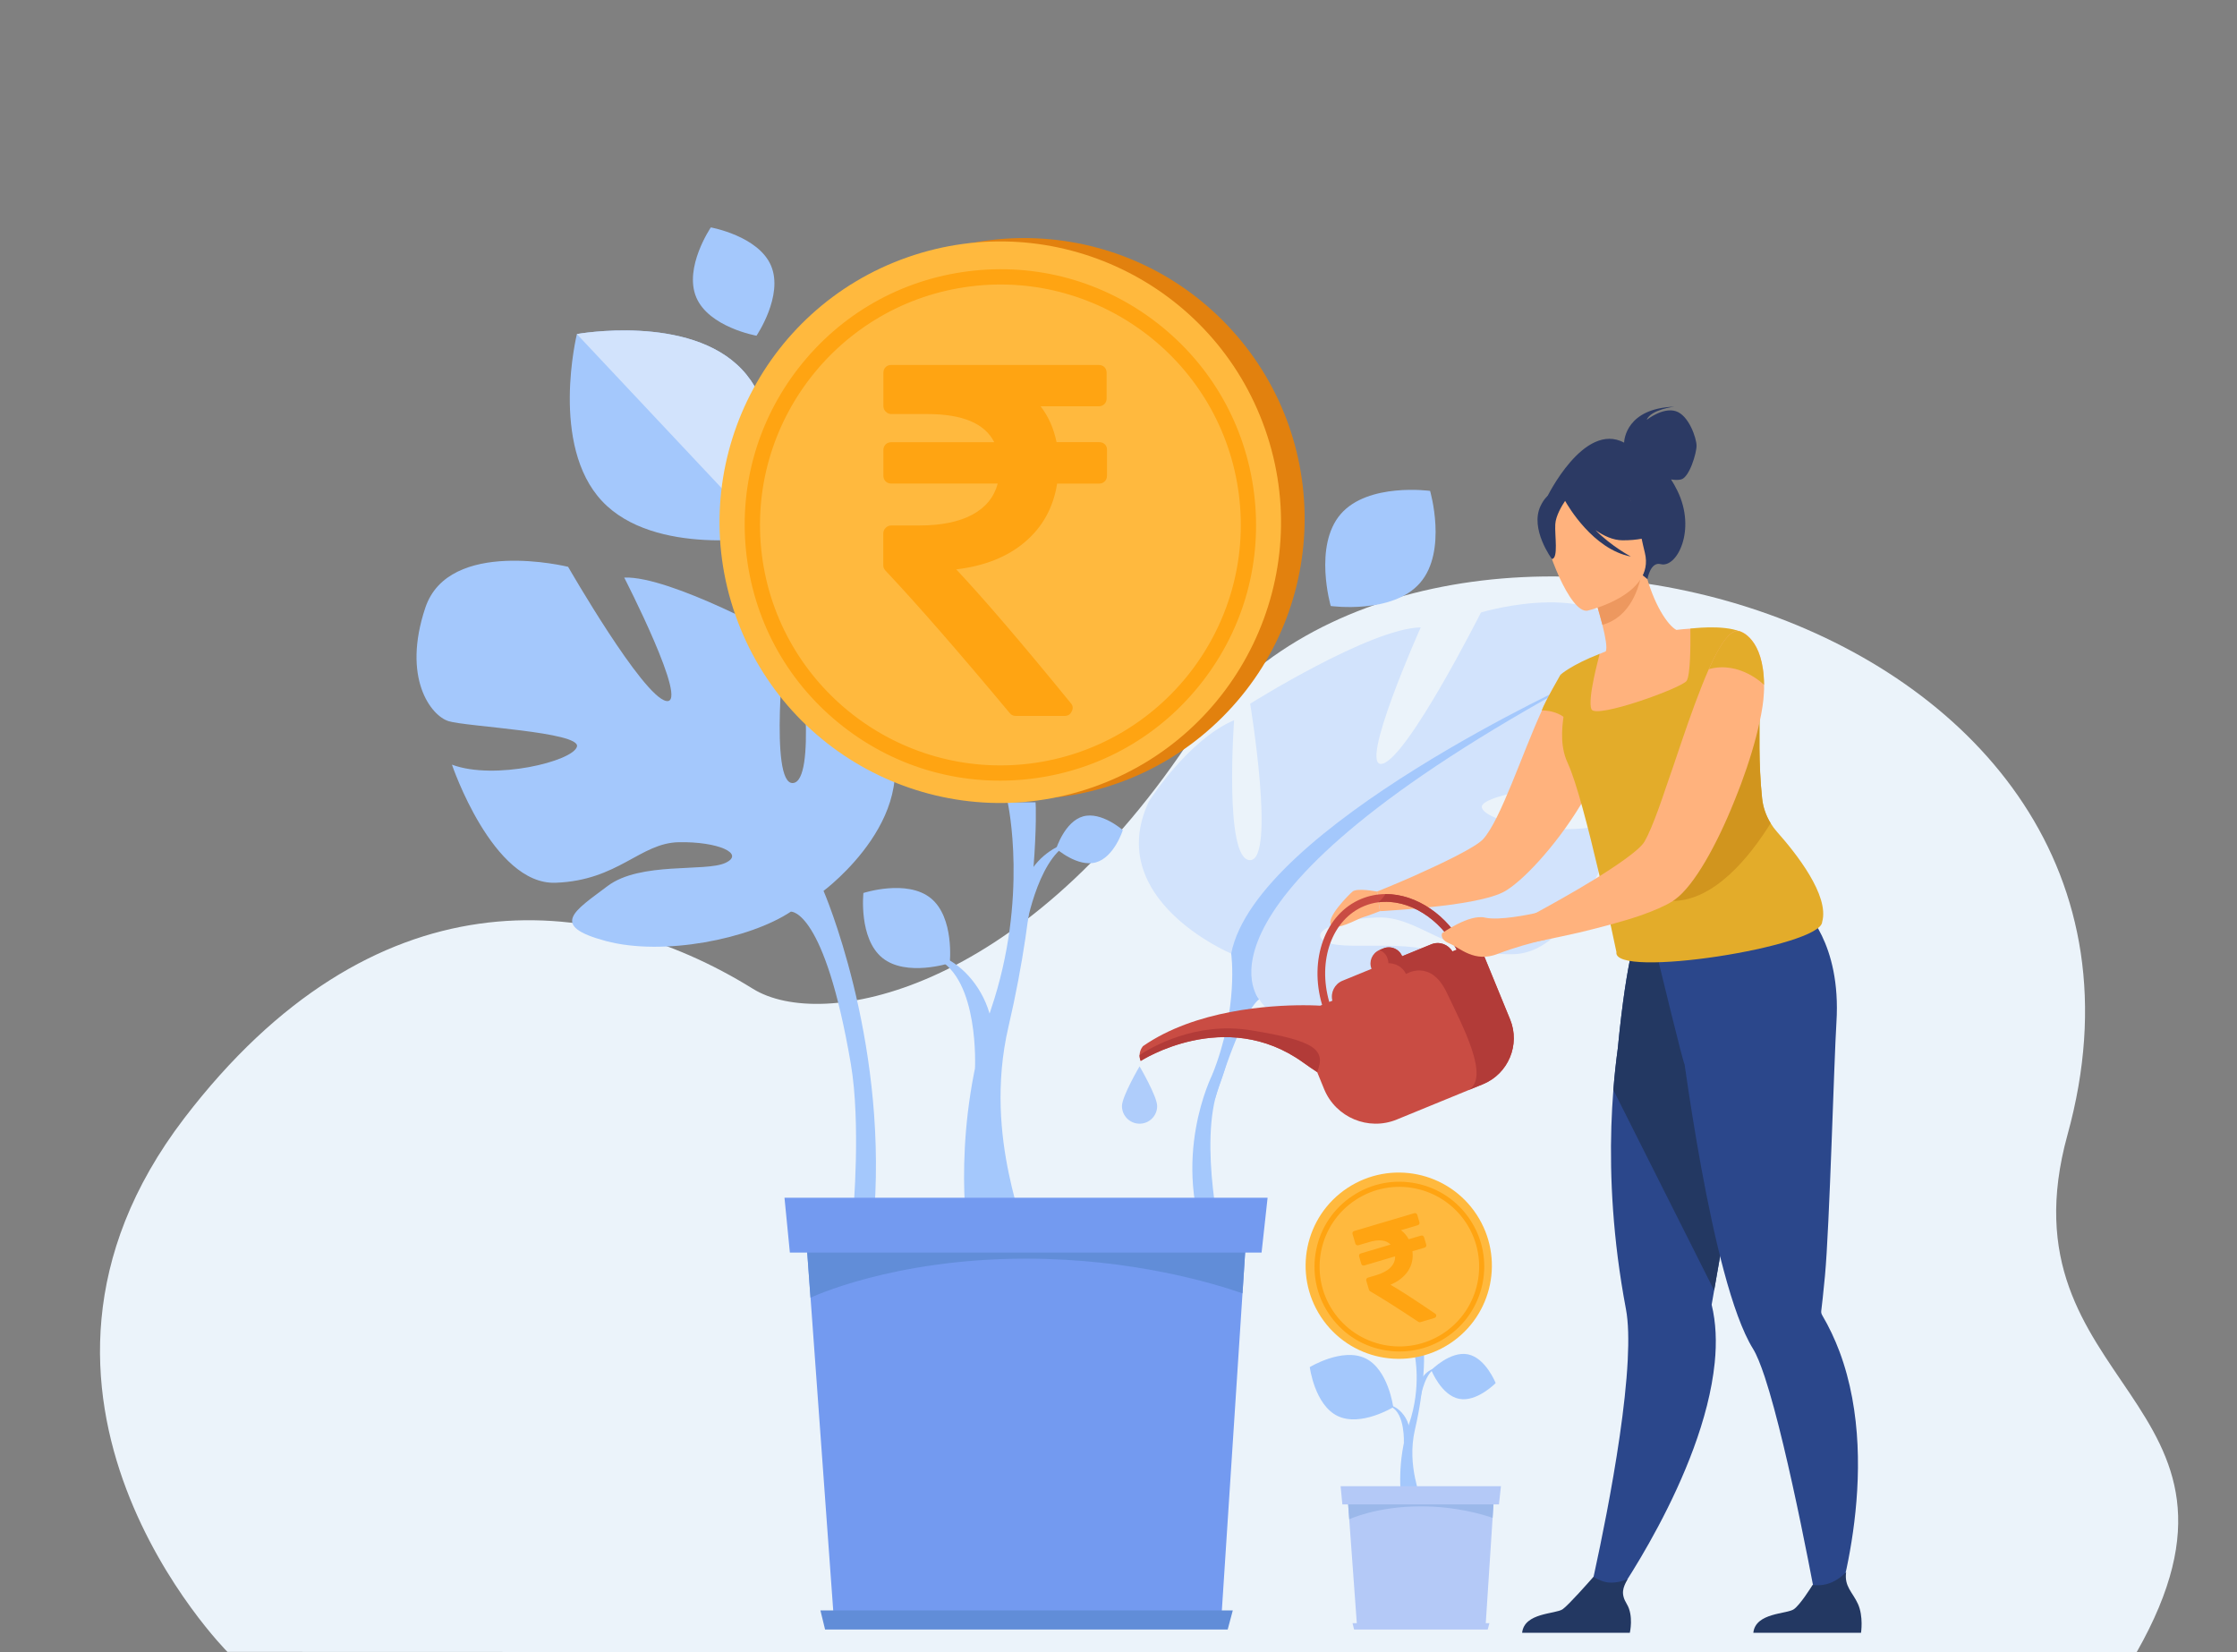 <svg xmlns="http://www.w3.org/2000/svg" xmlns:xlink="http://www.w3.org/1999/xlink" id="Layer_1" x="0px" y="0px" viewBox="0 0 394 291" style="enable-background:new 0 0 394 291;" xml:space="preserve">
<rect x="0" y="0" width="394" height="291" fill="#808080" stroke="none"/>
<style type="text/css">
	.st0{fill:#EBF3FA;}
	.st1{fill:#04396C;}
	.st2{fill:#E2AA24;}
	.st3{fill:#A4C8FC;}
	.st4{fill:#FFB93E;}
	.st5{fill:#FFA412;}
	.st6{fill:#B4C9F7;}
	.st7{fill:#9BB8EA;}
	.st8{fill:#D2E3FC;}
	.st9{fill:#E2810E;}
	.st10{fill:#739AF0;}
	.st11{fill:#618DD8;}
	.st12{fill:#FFB27D;}
	.st13{fill:#2B478B;}
	.st14{fill:#233862;}
	.st15{fill:#E3AC2A;}
	.st16{fill:#2C3A64;}
	.st17{fill:#ED985F;}
	.st18{fill:#D1951E;}
	.st19{fill:#C94C43;}
	.st20{fill:#B23B38;}
	.st21{fill:#AFCDFB;}
	.st22{opacity:0.14;fill:#04396C;}
	.st23{fill:#C46019;}
	.st24{fill:#1F323A;}
	.st25{fill:#C66017;}
	.st26{fill:#FDFBF2;}
	.st27{fill:#7966FF;}
	.st28{fill:#913D05;}
	.st29{fill:#171F39;}
	.st30{fill:#FFFFFF;}
	.st31{fill:#596FEF;}
	.st32{fill:#FD3365;}
	.st33{fill:#FFA539;}
	.st34{fill:#D87512;}
	.st35{fill:none;stroke:#E3AC2A;stroke-width:2;stroke-miterlimit:10;}
	.st36{fill:#FD9F00;}
	.st37{clip-path:url(#SVGID_2_);}
	.st38{fill:#E38601;}
	.st39{fill:#FAC61B;}
	.st40{clip-path:url(#SVGID_4_);}
	.st41{clip-path:url(#SVGID_6_);}
	.st42{clip-path:url(#SVGID_8_);}
	.st43{clip-path:url(#SVGID_10_);}
	.st44{clip-path:url(#SVGID_12_);}
	.st45{clip-path:url(#SVGID_14_);}
	.st46{opacity:0.2;}
	.st47{clip-path:url(#SVGID_16_);}
	.st48{clip-path:url(#SVGID_18_);}
	.st49{clip-path:url(#SVGID_20_);}
	.st50{clip-path:url(#SVGID_22_);}
	.st51{clip-path:url(#SVGID_24_);}
	.st52{clip-path:url(#SVGID_26_);}
	.st53{clip-path:url(#SVGID_28_);}
	.st54{fill:#FFB127;}
	.st55{clip-path:url(#SVGID_30_);}
	.st56{clip-path:url(#SVGID_32_);}
	.st57{clip-path:url(#SVGID_34_);}
	.st58{clip-path:url(#SVGID_36_);}
	.st59{clip-path:url(#SVGID_38_);}
	.st60{clip-path:url(#SVGID_40_);}
	.st61{clip-path:url(#SVGID_42_);}
	.st62{opacity:0.5;fill:#B5905C;}
	.st63{clip-path:url(#SVGID_44_);}
	.st64{fill:#FFD454;}
	.st65{fill:#FDE571;}
	.st66{fill:#FAC6A7;}
	.st67{fill:#DD7D26;}
	.st68{fill:#A35211;}
	.st69{fill:#1A1A25;}
	.st70{fill:#EAA481;}
	.st71{fill:#1A1C1C;}
	.st72{opacity:0.5;}
	.st73{fill:#CE727D;}
	.st74{fill:#E1ECF8;}
	.st75{fill:#CCDBEA;}
	.st76{fill:#00233F;}
	.st77{clip-path:url(#SVGID_46_);}
	.st78{fill:#FEB238;}
	.st79{fill:#EF9F2B;}
	.st80{fill:#FFE0AF;}
	.st81{fill:#7CB6B9;}
	.st82{fill:#FFDCD8;}
	.st83{fill:#27272B;}
	.st84{fill:#043054;}
	.st85{fill:#455A64;}
	.st86{fill:#263238;}
	.st87{fill:#FF725E;}
	.st88{fill:#D39B2A;}
	.st89{clip-path:url(#SVGID_48_);}
	.st90{fill:#B0D3D5;}
	.st91{fill:#E7E7E7;}
	.st92{fill:#6CA8A8;}
	.st93{fill:#D4DADC;}
	.st94{fill:#3A3E54;}
	.st95{fill:#3A3A57;}
	.st96{fill:#535353;}
	.st97{fill:#E5E9EA;}
	.st98{fill:#67A3A1;}
	.st99{fill:#2C2C33;}
	.st100{fill:#F7CBC9;}
	.st101{fill:none;stroke:#FFFFFF;stroke-width:2;stroke-miterlimit:10;}
	.st102{opacity:0.38;fill:#D8A979;}
	.st103{fill:#BF881B;}
	.st104{fill:none;stroke:#EFA759;stroke-width:6;stroke-miterlimit:10;}
	.st105{opacity:0.19;fill:#04396C;}
	.st106{fill:#EC8E7A;}
	.st107{fill:#D66759;}
	.st108{fill:#BF6F4C;}
	.st109{fill:#531214;}
	.st110{fill:#E05B58;}
	.st111{fill:#022F54;}
	.st112{fill:#21254B;}
	.st113{fill:#E29127;}
	.st114{fill:#FFF2E6;}
	.st115{fill:#1F163C;}
	.st116{fill:url(#SVGID_49_);}
	.st117{fill:url(#SVGID_50_);}
	.st118{fill:url(#SVGID_51_);}
	.st119{fill:#F12F56;}
	.st120{fill:#C5C5FF;}
	.st121{fill:#FFA76C;}
	.st122{opacity:0.5;fill:url(#SVGID_52_);}
	.st123{fill:url(#SVGID_53_);}
	.st124{fill:#2B1963;}
	.st125{opacity:0.5;fill:url(#SVGID_54_);}
	.st126{fill:url(#SVGID_55_);}
	.st127{opacity:0.5;fill:url(#SVGID_56_);}
	.st128{opacity:0.5;fill:url(#SVGID_57_);}
	.st129{fill:#FFB680;}
	.st130{opacity:0.5;fill:url(#SVGID_58_);}
	.st131{fill:#3030C4;}
	.st132{fill:#514EDD;}
	.st133{fill:url(#SVGID_59_);}
	.st134{fill:#E2AA25;}
	.st135{opacity:0.5;fill:url(#SVGID_60_);}
	.st136{fill:url(#SVGID_61_);}
	.st137{opacity:0.5;fill:url(#SVGID_62_);}
	.st138{fill:url(#SVGID_63_);}
	.st139{opacity:0.5;fill:url(#SVGID_64_);}
	.st140{opacity:0.5;fill:url(#SVGID_65_);}
	.st141{opacity:0.5;fill:url(#SVGID_66_);}
	.st142{opacity:0.5;fill:url(#SVGID_67_);}
</style>
<path class="st0" d="M40.06,290.91c0,0-44.97-45.12-7.61-93.98c33.15-43.35,71.81-40.38,100.17-22.79  c12.08,7.49,46.9,0.92,76.54-43.18c40.42-60.15,180.54-23.67,154.99,68.87c-12.36,44.78,37.63,46.41,12.15,91.18L40.06,290.91z"></path>
<g>
	<g>
		<g>
			<g>
				<g>
					<path class="st3" d="M247.26,254.16c0-0.05,0.25-5.22-2.25-6.41l0.18-0.17c1.14,0.4,2.41,1.64,2.92,3.38       c0.38,1.3,0.09,1.58,0.09,1.63L247.26,254.16z"></path>
				</g>
				<g>
					<path class="st3" d="M230.69,240.76c0,0,0.85,6.66,4.91,8.61c4.06,1.95,9.79-1.55,9.79-1.55s-0.85-6.66-4.91-8.61       C236.42,237.26,230.69,240.76,230.69,240.76z"></path>
					<g>
						<path class="st3" d="M246.83,263.87c-0.05-0.26-0.95-6.35,1.36-13.14c2.22-6.52,0.99-12.05,0.98-12.11h1.63        c0.04,0.24,0.16,5.66-1.58,13.1c-1.56,6.69,1.35,12.14,0.73,12.14H246.83z"></path>
					</g>
					<g>
						<path class="st3" d="M250.25,245.88c0.01-0.03,0.79-4.5,2.88-5.01l0,0c-0.94,0.12-2.12,0.79-2.79,2.04        c-0.49,0.93-0.32,1.19-0.33,1.23L250.25,245.88z"></path>
					</g>
				</g>
				<path class="st3" d="M256.97,246.34c-3.13-0.63-4.88-5.06-4.88-5.06s3.33-3.4,6.46-2.77c3.13,0.63,4.88,5.06,4.88,5.06      S260.1,246.98,256.97,246.34z"></path>
				<g>
					<path class="st4" d="M232.66,231.92c-4.98-7.57-2.89-17.74,4.68-22.72c7.57-4.98,17.74-2.89,22.72,4.68       c4.98,7.57,2.89,17.74-4.68,22.72C247.82,241.58,237.65,239.49,232.66,231.92z"></path>
					<g>
						<path class="st5" d="M254.69,235.54c-3.33,2.2-7.32,2.96-11.23,2.16c-3.91-0.8-7.27-3.08-9.47-6.42        c-2.2-3.33-2.96-7.32-2.16-11.23c0.8-3.91,3.08-7.27,6.42-9.47c3.33-2.2,7.32-2.96,11.23-2.16s7.27,3.08,9.47,6.42        c2.2,3.33,2.96,7.32,2.16,11.23C260.3,229.99,258.02,233.35,254.69,235.54z M238.74,211.33c-6.47,4.26-8.27,12.99-4.01,19.47        c4.26,6.47,12.99,8.27,19.47,4.01c6.47-4.26,8.27-12.99,4.01-19.47C253.94,208.86,245.21,207.06,238.74,211.33z"></path>
					</g>
				</g>
			</g>
			<polygon class="st6" points="263.22,262.28 263.22,262.29 262.89,267.32 261.68,285.97 238.98,285.97 237.64,267.57      237.27,262.5 237.26,262.28    "></polygon>
			<path class="st7" d="M263.22,262.29l-0.33,5.02c-1.71-0.6-6.46-2.03-12.65-2.03c-7.82,0-12.6,2.28-12.6,2.28l-0.37-5.07     L263.22,262.29z"></path>
			<polygon class="st6" points="264.01,264.94 236.43,264.94 236.12,261.73 264.36,261.73    "></polygon>
			<polygon class="st6" points="262.03,286.97 238.49,286.97 238.22,285.85 262.33,285.85    "></polygon>
		</g>
		<g>
			<g>
				<g>
					<path class="st3" d="M171.73,188.13c-0.01-0.14,0.76-15.72-6.77-19.31l0.53-0.51c3.45,1.2,7.27,4.93,8.8,10.18       c1.14,3.91,0.27,4.77,0.28,4.91L171.73,188.13z"></path>
				</g>
				<g>
					<path class="st3" d="M152.07,157.26c0,0-0.86,8.02,3.34,11.43c4.2,3.41,11.87,0.92,11.87,0.92s0.86-8.02-3.34-11.43       C159.74,154.77,152.07,157.26,152.07,157.26z"></path>
					<g>
						<path class="st3" d="M170.44,217.36c-0.14-0.78-2.86-19.14,4.09-39.59c6.67-19.65,2.98-36.31,2.95-36.48h4.91        c0.13,0.71,0.47,17.07-4.76,39.48c-4.71,20.17,4.08,36.59,2.21,36.59H170.44z"></path>
					</g>
					<g>
						<path class="st3" d="M180.75,163.18c0.03-0.1,2.37-13.55,8.68-15.08l0,0c-2.82,0.37-6.4,2.38-8.4,6.14        c-1.49,2.79-0.97,3.59-1,3.7L180.75,163.18z"></path>
					</g>
				</g>
				<path class="st3" d="M155.52,127.51c0,0-6.8-9.6-14.53-12.42c0,0,2.89,22.53-1.34,22.81c-4.22,0.28-1.41-25.33-1.41-25.33      s-20.12-11.17-28.3-10.86c0,0,11.57,22.51,7.41,21.74c-4.16-0.77-17.29-23.63-17.29-23.63s-21-5.18-25.15,7.21      c-4.14,12.38,0.99,19,4.09,19.97c3.1,0.97,23.3,1.89,22.62,4.48c-0.68,2.59-14.55,5.99-22.02,3.18c0,0,7.17,21.2,18.25,20.8      c11.07-0.4,14.88-7.02,21.72-7.14c6.85-0.13,11.72,2,8.2,3.64c-3.52,1.64-14.98-0.27-20.76,4.08c-5.78,4.36-10.4,6.98-0.3,9.68      s25.34-0.35,32.58-5.17c0.02-0.01,5.92-0.48,10.57,26.84c1.79,10.53,0.41,26.16,0.41,26.16l3.75-0.57      c2.08-30.63-8.97-56.09-8.97-56.09S163.82,142.99,155.52,127.51z"></path>
				<path class="st8" d="M216.85,167.93c0,0-22.6-9.49-14.51-26.77c0,0,6.81-10.81,15.02-14.33c0,0-1.81,24.6,2.79,24.65      c4.6,0.05,0.04-27.55,0.04-27.55s21.16-13.3,30.04-13.44c0,0-11.22,25.09-6.75,24.01c4.47-1.08,17.36-26.64,17.36-26.64      s22.47-6.85,27.69,6.33c5.22,13.18,0.04,20.66-3.26,21.89c-3.3,1.23-25.15,3.42-24.26,6.19c0.89,2.77,16.13,5.63,24.06,2.15      c0,0-6.53,23.41-18.56,23.62c-12.03,0.21-16.54-6.74-23.97-6.47c-7.43,0.27-12.59,2.86-8.68,4.43      c3.91,1.57,16.22-1.18,22.74,3.21c6.52,4.38,11.69,6.96,0.9,10.47c-10.79,3.52-30.79,4.35-35.71-3.7      C216.85,167.93,216.85,167.93,216.85,167.93z"></path>
				<g>
					<path class="st3" d="M278.53,119.63c0,0-57.32,26-61.68,48.3c0,0,1.37,9.6-3.33,21.32l0.48,4.25c0,0,4.6-15.15,7.77-17.52       C221.78,175.98,206.35,158.79,278.53,119.63z"></path>
					<path class="st3" d="M213.52,189.26c0,0-7.6,14.97-0.45,31.34l2.29-0.9c0,0-4.41-18.42-0.67-28.36       C218.43,181.39,213.52,189.26,213.52,189.26z"></path>
				</g>
				<path class="st3" d="M130.7,65.09c9.26,9.85,4.44,29.43,4.44,29.43s-19.83,3.59-29.09-6.26c-9.26-9.85-4.44-29.43-4.44-29.43      S121.44,55.23,130.7,65.09z"></path>
				<path class="st8" d="M130.7,65.09c9.26,9.85,4.44,29.43,4.44,29.43L101.6,58.83C101.6,58.83,121.44,55.23,130.7,65.09z"></path>
				<path class="st3" d="M250.13,102.63c-4.83,5.6-15.75,4.09-15.75,4.09s-3.08-10.58,1.75-16.18c4.83-5.6,15.75-4.09,15.75-4.09      S254.97,97.03,250.13,102.63z"></path>
				<path class="st3" d="M193.02,151.87c-3.24,0.9-6.99-2.42-6.99-2.42s1.5-4.78,4.74-5.68c3.24-0.9,6.99,2.42,6.99,2.42      S196.25,150.97,193.02,151.87z"></path>
				<path class="st3" d="M135.81,46.81c2.22,5.27-2.57,12.31-2.57,12.31s-8.39-1.49-10.61-6.76c-2.22-5.27,2.57-12.31,2.57-12.31      S133.59,41.55,135.81,46.81z"></path>
				<g>
					
						<ellipse transform="matrix(0.707 -0.707 0.707 0.707 -11.741 154.312)" class="st9" cx="180.4" cy="91.33" rx="49.42" ry="49.42"></ellipse>
					
						<ellipse transform="matrix(0.944 -0.331 0.331 0.944 -20.489 63.536)" class="st4" cx="176.12" cy="91.87" rx="49.42" ry="49.42"></ellipse>
					<g>
						<path class="st5" d="M181.82,137.12c-11.93,1.5-23.74-1.73-33.24-9.11c-9.5-7.38-15.56-18.01-17.06-29.94        c-1.5-11.93,1.73-23.74,9.11-33.24c7.38-9.5,18.01-15.56,29.94-17.06c11.93-1.5,23.74,1.73,33.24,9.11        c9.5,7.38,15.56,18.01,17.06,29.94c1.5,11.93-1.73,23.74-9.11,33.24C204.39,129.56,193.75,135.62,181.82,137.12z         M170.91,50.44c-23.16,2.92-39.63,24.13-36.72,47.3c2.92,23.16,24.13,39.63,47.3,36.72c23.16-2.92,39.63-24.13,36.72-47.3        C215.29,63.99,194.07,47.52,170.91,50.44z"></path>
					</g>
				</g>
			</g>
			<g>
				<polygon class="st10" points="219.83,212.59 219.82,212.63 218.84,227.76 215.18,283.97 146.78,283.97 142.76,228.53       141.65,213.26 141.6,212.59     "></polygon>
				<path class="st11" d="M219.82,212.63l-0.98,15.14c-5.15-1.8-19.47-6.11-38.13-6.11c-23.56,0-37.96,6.88-37.96,6.88l-1.11-15.28      L219.82,212.63z"></path>
				<polygon class="st10" points="222.2,220.59 139.12,220.59 138.17,210.93 223.26,210.93     "></polygon>
				<polygon class="st11" points="216.23,286.97 145.32,286.97 144.5,283.61 217.13,283.61     "></polygon>
			</g>
		</g>
		<g>
			<path class="st12" d="M242.54,157.01c0,0-3.51-0.69-4.32,0c-0.8,0.69-4.61,4.56-3.8,5.83c0.82,1.27,4.73-1.05,5.54-1.27     c0.81-0.22,3.09-1.11,3.09-1.11L242.54,157.01z"></path>
			<path class="st13" d="M279.87,281.23l3.77,1.4c0,0,16.36-22.69,18.37-42.65c0.36-3.56,0.24-7.02-0.54-10.21     c0,0,0.16-0.91,0.44-2.53c0.13-0.75,0.29-1.66,0.47-2.7c0.53-3.05,1.26-7.22,2.1-11.96c1.92-10.93,4.42-24.89,6.36-35.16     l-1.01-0.33l-10.98-3.54l-2.27-7.21l-8.18-2.15c0,0-1.83,3.57-3.46,20.45c-0.3,2.21-0.57,4.66-0.78,7.3     c-0.64,8.08-0.68,18.1,0.78,29.56c0.38,2.93,0.85,5.96,1.44,9.07c0.43,2.28,0.49,5.39,0.31,8.96     C285.86,255.87,279.87,281.23,279.87,281.23z"></path>
			<path class="st14" d="M284.16,191.95l17.75,35.3c0.13-0.75,0.29-1.66,0.47-2.7c0.53-3.05,1.26-7.22,2.1-11.96     c1.92-10.93,4.42-24.89,6.36-35.16l-1.01-0.33l-10.98-3.54l-2.27-7.21l-8.18-2.15c0,0-1.83,3.57-3.46,20.45     C284.64,186.86,284.36,189.3,284.16,191.95z"></path>
			<path class="st13" d="M291.97,168.73l0.41-3.52c6.89,1.83,25.28-5.11,25.28-5.11s6.67,5.86,5.79,19.92     c-0.43,6.86-1.21,36.01-2.02,44.64c-0.29,3.13-0.55,5.35-0.66,6.24c0,0,0,0.01,0,0.01c-0.03,0.27,0.06,0.53,0.2,0.76     c1.2,2.04,2.19,4.16,3.01,6.33c8,21.33-1.23,47.6-1.23,47.6l-2.4-0.97c0,0-5.26-29.23-9.53-42.15c-0.73-2.19-1.42-3.91-2.06-4.94     c-1.86-3-3.58-7.89-5.14-13.72c-2.96-11.01-5.34-25.34-6.92-36.4C296.49,187.43,291.97,168.73,291.97,168.73z"></path>
			<path class="st12" d="M242.54,157.01l0.51,3.45c0,0,0.23,0,0.63-0.03c1.25-0.09,4.3-0.26,7.75-0.63     c5.19-0.51,11.34-1.43,13.79-2.94c3.73-2.28,9.86-9.26,13.85-16.25c0.11-0.17,0.2-0.34,0.29-0.51c2.08-3.71,3.53-7.38,3.65-10.32     c0.09-1.8-0.11-3.33-0.48-4.67c-0.48-1.77-1.28-3.16-2.11-4.22c-0.11-0.17-0.23-0.34-0.4-0.48c-1.37-1.62-2.71-2.31-2.71-2.31     c-0.68-0.29-1.43,0.06-2.19,0.88v0.03c-0.63,0.66-1.31,1.65-1.97,2.91c-0.03,0.03-0.06,0.06-0.06,0.09     c-0.14,0.26-0.29,0.54-0.46,0.85c-0.06,0.06-0.09,0.14-0.11,0.2c-0.31,0.66-0.63,1.34-0.94,2.05     c-3.51,7.64-7.24,19.21-10.35,22.66c-1.34,1.48-7.47,4.39-12.34,6.56C245.39,155.87,242.54,157.01,242.54,157.01z"></path>
			<path class="st12" d="M278.81,125.98c2.16,1,4.77,1.69,7.93,1.86c11.84,0.65,14.53-9.73,15.01-16.62     c-1.71-0.62-3.2-0.56-4.06-0.51c-0.84,0.05-1.72,0.13-2.44,0.22c-1.45-0.76-4.05-4.43-5.55-10.58l-0.51,0.24l-8.54,4.02     c0,0,0.91,2.78,1.58,5.44c0.52,2.08,0.9,4.09,0.58,4.66c-0.67,0.27-1.08,0.45-1.08,0.45s0,0,0,0.01     C281.65,115.37,279.79,120.1,278.81,125.98z"></path>
			<path class="st15" d="M275.85,133.75c0.09,0.24,0.19,0.47,0.3,0.7c3,6.46,8.55,33.21,8.55,33.21     c-0.79,4.81,36.14-0.94,36.24-5.32c1.3-4.64-4.62-12.1-7.95-15.84c-0.42-0.47-0.79-0.97-1.12-1.51     c-0.82-1.33-1.35-2.84-1.51-4.42c-0.66-6.21-0.41-12.02-0.46-15.56c0,0,0,0,0,0c-0.65-0.48-1.28-0.93-1.87-1.35     c-0.9-0.65-1.69-1.27-2.28-1.89c-0.64-0.68-1.05-1.37-1.09-2.15c-0.03-0.59-0.02-1.2,0.05-1.8c0.03-0.29,0.06-0.57,0.11-0.86     c0.46-3,1.72-5.73,1.72-5.73c-3.18-1.29-8.82-0.52-8.82-0.52s0.01,0.31,0.01,0.83c0.02,2.06,0,7.36-0.66,8.36     c-0.83,1.25-15.96,6.72-16.76,5.02c-0.79-1.67,1.37-9.47,1.45-9.77c0-0.01,0-0.01,0-0.01c-5.07,1.99-6.88,3.66-6.88,3.66     C277.91,120.78,273.49,127.48,275.85,133.75z"></path>
			<path class="st16" d="M286.05,77.95c0.02-0.51,0.42-6.04,8.84-6.33c0,0-4.14,0.49-4.86,2.32c0,0,2.82-2.25,5.12-1.53     c2.3,0.72,3.65,4.75,3.66,6.07c0.01,1.32-1.26,5.59-2.72,5.95c-0.55,0.14-1.19,0.1-1.77,0c0.39,0.61,0.77,1.27,1.13,2.02     c3.36,6.9-0.11,13.64-2.95,12.9c-1.83-0.48-2.34,2.64-2.34,2.64l-17.73-14.35C272.43,87.63,278.94,74.16,286.05,77.95z"></path>
			<path class="st17" d="M280.65,104.6c0,0,0.91,2.78,1.58,5.44c4.99-1.39,6.51-6.64,6.97-9.45L280.65,104.6z"></path>
			<path class="st12" d="M279.6,107.54c0,0,11.95-2.76,10.11-10.18c-1.84-7.41-1.53-12.76-9.24-11.31c-7.7,1.45-8.48,4.65-8.47,7.27     C272.02,95.95,276.45,108.07,279.6,107.54z"></path>
			<path class="st16" d="M271.33,89.12c1.28-2.69,2.8-2.54,3.74-2.07c5.61-5.19,11.12-0.95,11.12-0.95     c2.12,5.12,6.71,7.21,6.71,7.21s-1.84,1.88-7.15,1.84c-1.62-0.01-3.26-0.76-4.74-1.79c2.87,2.89,6.23,4.65,6.23,4.65     c-6.66-1.27-11.12-8.98-11.58-9.8c-0.56,0.83-1.64,2.61-1.73,4.1c-0.12,2.03,0.58,5.99-0.59,6.14     C273.33,98.45,269.41,93.15,271.33,89.12z"></path>
			<path class="st15" d="M274.86,118.8c0,0-2.88,5.02-3.31,6.31c0,0,3.73-0.14,5.24,2.73C276.79,127.83,277.15,119.48,274.86,118.8z     "></path>
			<path class="st18" d="M294.64,158.67c7.28-0.08,13.45-7.64,17.22-13.69c-0.82-1.33-1.35-2.84-1.51-4.42     c-0.66-6.21-0.41-12.02-0.46-15.56c0,0,0,0,0,0c-0.65-0.48-1.28-0.93-1.87-1.35c-0.9-0.65-1.69-1.27-2.28-1.89     C299.78,131.84,284.76,158.77,294.64,158.67z"></path>
			<path class="st12" d="M267.11,162.63l1,3.65c0,0,1.25-0.23,3.25-0.6c0.6-0.11,0.94-0.2,0.94-0.2c1.6-0.31,3.51-0.74,5.59-1.2     h0.03c3.56-0.86,7.55-1.88,10.92-3.02c2.37-0.83,4.42-1.71,5.81-2.59c0.14-0.09,0.26-0.17,0.4-0.29     c3.33-2.42,7.3-9.55,10.37-17.19c0.43-1.05,0.83-2.11,1.23-3.14c1.42-3.82,2.56-7.58,3.25-10.83c0.43-1.94,0.71-3.71,0.77-5.16     c0.03-0.51,0.06-1,0.03-1.45c-0.06-8.27-4.16-9.41-4.16-9.41c-0.09-0.03-0.17-0.06-0.29-0.09c-0.71-0.11-1.45,0.37-2.22,1.31     c-0.97,1.17-2,3.08-3.05,5.39c-1.62,3.68-3.33,8.44-4.93,13.17c-0.88,2.59-1.74,5.19-2.59,7.58c-0.48,1.45-0.97,2.82-1.42,4.08     c-0.88,2.39-1.68,4.33-2.39,5.56c-0.46,0.8-1.77,1.91-3.51,3.16c-3.02,2.19-7.44,4.85-11.29,7.01c-1.6,0.91-3.11,1.74-4.36,2.42     C268.45,161.92,267.11,162.63,267.11,162.63z"></path>
			<path class="st15" d="M300.98,117.84c5.49-1.51,9.72,2.77,9.72,2.77c-0.07-8.25-4.18-9.38-4.18-9.38     C304.87,110.54,302.95,113.4,300.98,117.84z"></path>
			<path class="st14" d="M308.81,287.55h18.97c0,0,0.45-2.89-0.54-5.08c-0.95-2.1-2.44-3.06-2.08-5.61     c-1.21,1.24-3.17,2.63-5.91,2.26c-0.34,0.54-2.17,3.46-3.29,4.27C314.72,284.28,309.2,283.96,308.81,287.55z"></path>
			<path class="st14" d="M268.09,287.55h18.97c0,0,0.71-3.03-0.54-5.08c-1.1-1.82-0.68-2.86,0.14-4.37c-0.86,0.35-1.97,0.67-3.2,0.6     c-0.95-0.05-1.94-0.48-2.82-0.99c-0.82,0.93-4.31,4.89-5.4,5.68C273.99,284.28,268.47,283.96,268.09,287.55z"></path>
			<path class="st19" d="M265.98,179.53l-4.51-11c-0.59-1.43-2.16-2.18-3.62-1.78c-1.49-2.81-3.55-5.09-5.88-6.69     c-2.46-1.69-5.21-2.62-7.94-2.61c-1.44,0.01-2.87,0.28-4.24,0.84c-6.41,2.63-9.28,10.72-6.93,18.68l-0.35,0.14     c0,0-1.1-0.08-2.93-0.08c-5.8,0-19,0.77-28.26,7.2c0,0-0.58,0.62-0.6,1.57c-0.01,0.31,0.04,0.66,0.2,1.04     c0,0,14.86-9.62,28.61,0.27c0.84,0.6,1.66,1.17,2.46,1.69l1.23,3.01c2.05,4.99,7.8,7.4,12.79,5.35l12.59-5.16l2.62-1.07     C265.65,189.1,267.8,183.98,265.98,179.53z M241.57,170.62l-5.13,2.1c-1.39,0.57-2.13,2.09-1.77,3.51l-0.55,0.22     c-2.09-7.25,0.46-14.55,6.18-16.9c0.8-0.33,1.63-0.55,2.47-0.65c2.64-0.35,5.38,0.36,7.85,1.9c2.35,1.46,4.44,3.67,5.95,6.45     l-0.76,0.31c-0.74-1.26-2.33-1.83-3.72-1.26l-5.13,2.1c-0.4-0.98-1.35-1.57-2.35-1.57c-0.32,0-0.64,0.06-0.95,0.19l-0.71,0.29     C241.67,167.85,241.04,169.33,241.57,170.62z"></path>
			<path class="st20" d="M231.98,188.8c-0.8-0.52-1.62-1.08-2.46-1.69c-13.75-9.89-28.61-0.27-28.61-0.27     c-0.15-0.37-0.21-0.72-0.2-1.04c2.08-1.37,9.88-5.93,19.54-4.37C231.57,183.26,233.62,184.84,231.98,188.8z"></path>
			<path class="st20" d="M261.21,190.92l-2.62,1.07c3.93-2.15-0.94-11.22-3.79-17.21c-2.85-5.99-7.16-3.25-7.16-3.25     c-0.99-2.01-3.1-1.9-3.1-1.9c-0.11-1.93-1.59-2.32-1.59-2.32l0.71-0.29c0.31-0.13,0.63-0.19,0.95-0.19c1,0,1.95,0.59,2.35,1.57     l5.13-2.1c1.39-0.57,2.98,0,3.72,1.26l0.76-0.31c-1.51-2.78-3.6-4.99-5.95-6.45c-2.47-1.54-5.22-2.25-7.85-1.9     c0.41-0.33,0.86-0.8,1.25-1.45c2.72-0.01,5.48,0.92,7.94,2.61c2.33,1.6,4.39,3.88,5.88,6.69c1.46-0.4,3.04,0.34,3.62,1.78     l4.51,11C267.8,183.98,265.65,189.1,261.21,190.92z"></path>
			<path class="st12" d="M255.31,166.16c1.82,0.77,4.39,3.45,8.49,1.82c2.94-1.14,6.04-1.94,7.55-2.31c0.6-0.11,0.94-0.2,0.94-0.2     l-1.62-4.73c0,0-0.06,0.03-0.2,0.06c-1.05,0.23-6.41,1.37-8.92,0.8c-2.82-0.66-7.55,2.74-7.55,2.74S253.48,165.42,255.31,166.16z     "></path>
			<path class="st21" d="M203.81,194.79c0-1.71-3.1-7-3.1-7s-3.1,5.28-3.1,7c0,1.71,1.39,3.1,3.1,3.1     C202.43,197.89,203.81,196.5,203.81,194.79z"></path>
		</g>
	</g>
	<g>
		<path class="st5" d="M194.61,78.26c-0.26-0.26-0.6-0.39-1.01-0.39h-7.51c-0.5-2.43-1.43-4.54-2.81-6.32h10.23    c0.41,0,0.75-0.13,1.01-0.39c0.26-0.26,0.39-0.6,0.39-1.01v-4.48c0-0.41-0.13-0.75-0.39-1.01c-0.26-0.26-0.6-0.39-1.01-0.39    h-36.52c-0.41,0-0.75,0.13-1.01,0.39c-0.26,0.26-0.39,0.6-0.39,1.01v5.84c0,0.38,0.14,0.71,0.42,0.99s0.61,0.42,0.99,0.42h6.36    c6.17,0,10.09,1.65,11.76,4.96h-18.13c-0.41,0-0.75,0.13-1.01,0.39c-0.26,0.26-0.39,0.6-0.39,1.01v4.48    c0,0.41,0.13,0.75,0.39,1.01c0.26,0.26,0.6,0.39,1.01,0.39h18.74c-0.64,2.4-2.14,4.23-4.5,5.49c-2.36,1.26-5.46,1.89-9.33,1.89    h-4.92c-0.38,0-0.71,0.14-0.99,0.42c-0.28,0.28-0.42,0.61-0.42,0.99v5.57c0,0.38,0.13,0.7,0.39,0.97    c5.62,5.97,12.9,14.32,21.86,25.06c0.26,0.35,0.63,0.53,1.1,0.53h8.56c0.62,0,1.04-0.26,1.27-0.79c0.29-0.53,0.24-1.02-0.18-1.49    c-8.54-10.48-15.26-18.32-20.15-23.53c4.97-0.59,9.01-2.19,12.11-4.83c3.1-2.63,4.99-6.06,5.66-10.27h7.37    c0.41,0,0.75-0.13,1.01-0.39c0.26-0.26,0.4-0.6,0.4-1.01v-4.48C195,78.86,194.87,78.52,194.61,78.26z"></path>
	</g>
	<g>
		<path class="st5" d="M250.61,217.63c-0.1-0.05-0.21-0.06-0.33-0.03l-2.17,0.64c-0.35-0.66-0.81-1.19-1.36-1.59l2.96-0.88    c0.12-0.04,0.2-0.1,0.26-0.2c0.05-0.1,0.06-0.21,0.03-0.33l-0.38-1.3c-0.04-0.12-0.1-0.2-0.2-0.26c-0.1-0.05-0.21-0.06-0.33-0.03    l-10.58,3.14c-0.12,0.04-0.2,0.1-0.26,0.2c-0.05,0.1-0.06,0.21-0.03,0.33l0.5,1.69c0.03,0.11,0.1,0.19,0.21,0.25    s0.21,0.07,0.32,0.04l1.84-0.55c1.79-0.53,3.07-0.39,3.83,0.43l-5.25,1.56c-0.12,0.04-0.2,0.1-0.26,0.2    c-0.05,0.1-0.06,0.21-0.03,0.33l0.38,1.3c0.04,0.12,0.1,0.2,0.2,0.26c0.1,0.05,0.21,0.06,0.33,0.03l5.43-1.61    c0.02,0.75-0.26,1.41-0.83,1.98c-0.57,0.57-1.42,1.02-2.54,1.35l-1.42,0.42c-0.11,0.03-0.19,0.1-0.25,0.21    c-0.06,0.1-0.07,0.21-0.04,0.32l0.48,1.62c0.03,0.11,0.1,0.19,0.2,0.25c2.14,1.25,4.97,3.04,8.49,5.38    c0.11,0.08,0.23,0.1,0.36,0.06l2.48-0.74c0.18-0.05,0.28-0.17,0.3-0.34c0.04-0.18-0.02-0.32-0.18-0.42c-3.37-2.3-5.99-4-7.86-5.09    c1.39-0.6,2.42-1.41,3.1-2.44c0.67-1.03,0.92-2.18,0.76-3.46l2.14-0.63c0.12-0.04,0.2-0.1,0.26-0.2c0.05-0.1,0.06-0.21,0.03-0.33    l-0.38-1.3C250.78,217.77,250.71,217.69,250.61,217.63z"></path>
	</g>
</g>
</svg>